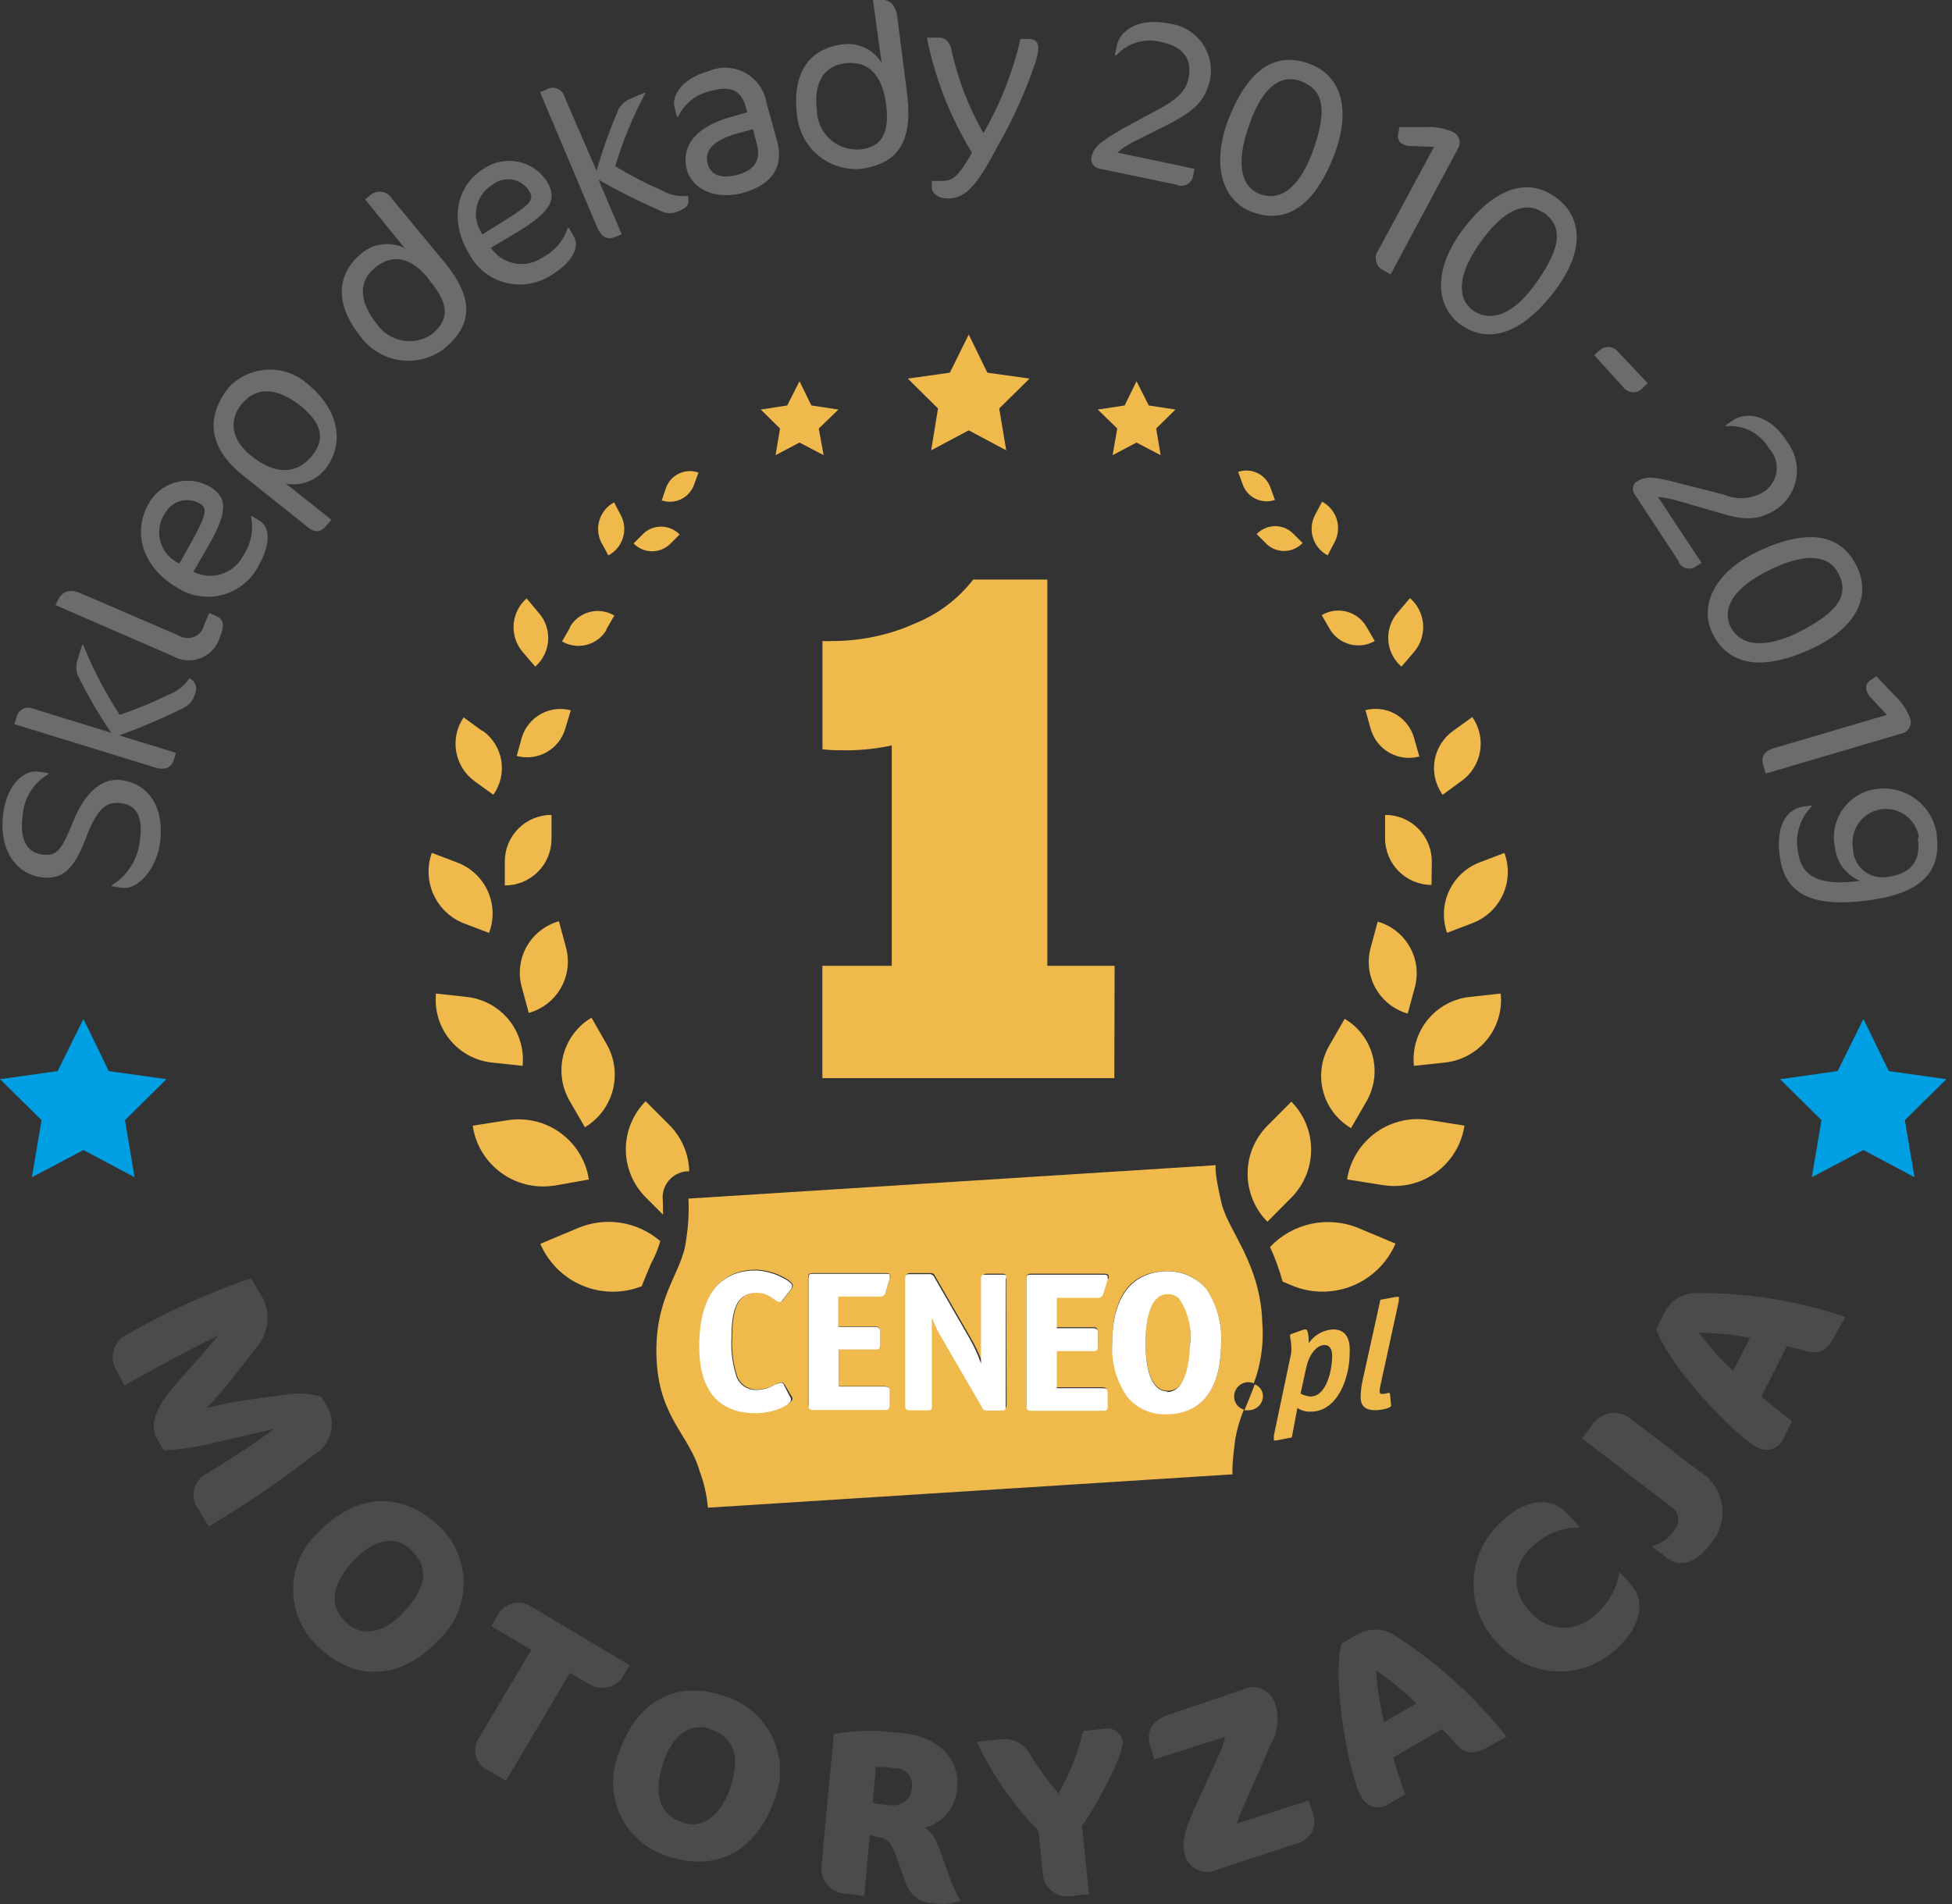 <svg width="82" height="80" viewBox="0 0 82 80" fill="none" xmlns="http://www.w3.org/2000/svg">
<rect x="0" y="0" width="82" height="80" fill="#333333" stroke="none"/>
<g clip-path="url(#clip0_175_8235)">
<path d="M40.695 14.055L41.476 15.658L43.25 15.907L41.975 17.162L42.269 18.92L40.695 18.082L39.117 18.92L39.403 17.162L38.136 15.907L39.902 15.658L40.695 14.055Z" fill="#EFB94B"/>
<path d="M33.585 16.018L34.084 17.036L35.221 17.208L34.395 18.005L34.599 19.125L33.585 18.594L32.58 19.125L32.768 18.005L31.958 17.208L33.07 17.036L33.585 16.018Z" fill="#EFB94B"/>
<path d="M47.743 16.018L47.245 17.036L46.116 17.208L46.934 18.005L46.738 19.125L47.743 18.594L48.757 19.125L48.569 18.005L49.379 17.208L48.258 17.036L47.743 16.018Z" fill="#EFB94B"/>
<path d="M27.845 50.462C27.825 50.313 27.835 50.161 27.876 50.016C27.916 49.87 27.986 49.735 28.082 49.618C28.177 49.501 28.295 49.405 28.428 49.336C28.562 49.267 28.709 49.225 28.859 49.215H28.953C28.935 48.492 28.642 47.802 28.136 47.285L27.122 46.271C26.589 46.808 26.29 47.533 26.29 48.289C26.29 49.045 26.589 49.77 27.122 50.306L27.854 51.038L27.845 50.462Z" fill="#EFB94B"/>
<path d="M24.571 47.363C25.152 47.016 25.573 46.455 25.743 45.8C25.913 45.145 25.818 44.449 25.478 43.863L24.849 42.76C24.266 43.103 23.842 43.663 23.669 44.318C23.497 44.973 23.59 45.669 23.929 46.255L24.571 47.363Z" fill="#EFB94B"/>
<path d="M23.479 38.708C22.906 38.868 22.42 39.249 22.127 39.767C21.835 40.285 21.759 40.898 21.918 41.472L22.212 42.559C22.496 42.481 22.761 42.347 22.994 42.166C23.226 41.985 23.42 41.759 23.565 41.503C23.71 41.247 23.803 40.964 23.839 40.672C23.875 40.38 23.852 40.083 23.774 39.8L23.479 38.708Z" fill="#EFB94B"/>
<path d="M23.168 35.229V34.239C22.912 34.238 22.657 34.288 22.42 34.385C22.183 34.482 21.966 34.625 21.784 34.806C21.602 34.987 21.457 35.201 21.358 35.438C21.259 35.675 21.207 35.929 21.206 36.185V37.203C21.463 37.204 21.717 37.155 21.954 37.058C22.192 36.961 22.408 36.817 22.59 36.637C22.773 36.456 22.917 36.241 23.017 36.005C23.116 35.768 23.167 35.514 23.168 35.257V35.229Z" fill="#EFB94B"/>
<path d="M21.922 30.985L21.705 31.762C22.129 31.877 22.582 31.819 22.964 31.603C23.347 31.386 23.629 31.028 23.749 30.605L23.978 29.845C23.554 29.731 23.103 29.787 22.719 29.999C22.336 30.212 22.05 30.566 21.922 30.985Z" fill="#EFB94B"/>
<path d="M25.466 26.451L25.805 25.863C25.497 25.678 25.129 25.624 24.781 25.711C24.433 25.799 24.134 26.021 23.949 26.329C23.948 26.34 23.948 26.35 23.949 26.361L23.61 26.95C23.765 27.041 23.937 27.1 24.115 27.125C24.294 27.149 24.475 27.138 24.649 27.092C24.823 27.046 24.986 26.966 25.129 26.857C25.272 26.748 25.392 26.611 25.482 26.455L25.466 26.451Z" fill="#EFB94B"/>
<path d="M28.173 22.833L28.549 22.457C28.45 22.355 28.332 22.273 28.201 22.216C28.07 22.159 27.93 22.129 27.787 22.127C27.645 22.124 27.503 22.15 27.371 22.203C27.239 22.255 27.118 22.333 27.016 22.432L26.991 22.457L26.615 22.833C26.714 22.935 26.832 23.017 26.963 23.074C27.093 23.131 27.234 23.161 27.377 23.163C27.519 23.165 27.66 23.14 27.793 23.087C27.925 23.035 28.046 22.957 28.148 22.858L28.173 22.833Z" fill="#EFB94B"/>
<path d="M27.739 52.15C27.268 51.741 26.692 51.473 26.076 51.377C25.46 51.281 24.829 51.361 24.256 51.607L22.698 52.261C23.037 53.053 23.672 53.683 24.467 54.016C25.262 54.348 26.156 54.358 26.958 54.043C27.085 53.7 27.224 53.406 27.334 53.123C27.503 52.814 27.638 52.488 27.739 52.15Z" fill="#EFB94B"/>
<path d="M24.738 49.558C24.617 48.777 24.191 48.075 23.554 47.608C22.916 47.14 22.119 46.945 21.337 47.065L19.857 47.297C19.972 48.081 20.393 48.786 21.028 49.259C21.663 49.732 22.459 49.934 23.242 49.82H23.271L24.738 49.558Z" fill="#EFB94B"/>
<path d="M21.954 44.783C22.023 44.091 21.818 43.4 21.382 42.859C20.946 42.317 20.314 41.969 19.624 41.889L18.316 41.745C18.246 42.439 18.452 43.132 18.89 43.675C19.327 44.218 19.961 44.566 20.654 44.644L21.954 44.783Z" fill="#EFB94B"/>
<path d="M19.468 38.79L20.544 39.199C20.651 38.917 20.701 38.618 20.692 38.317C20.684 38.016 20.616 37.72 20.492 37.445C20.369 37.171 20.192 36.923 19.973 36.717C19.754 36.511 19.496 36.349 19.215 36.243L18.14 35.834C17.936 36.403 17.961 37.028 18.209 37.579C18.457 38.13 18.908 38.564 19.468 38.79Z" fill="#EFB94B"/>
<path d="M19.943 32.829L20.724 33.393C21.021 32.978 21.142 32.462 21.059 31.959C20.976 31.455 20.697 31.005 20.282 30.707H20.253L19.477 30.143C19.189 30.563 19.077 31.079 19.164 31.581C19.251 32.082 19.53 32.53 19.943 32.829Z" fill="#EFB94B"/>
<path d="M22.485 28.009C22.804 27.73 22.998 27.336 23.027 26.914C23.055 26.492 22.915 26.075 22.637 25.756L22.122 25.143C21.804 25.421 21.609 25.812 21.577 26.233C21.546 26.654 21.681 27.07 21.954 27.392L22.485 28.009Z" fill="#EFB94B"/>
<path d="M25.556 23.336C25.846 23.183 26.064 22.923 26.165 22.611C26.265 22.299 26.238 21.961 26.092 21.668L25.797 21.108C25.503 21.264 25.282 21.529 25.183 21.847C25.083 22.165 25.113 22.509 25.266 22.804L25.556 23.336Z" fill="#EFB94B"/>
<path d="M29.154 20.372L29.342 19.857C29.076 19.761 28.782 19.775 28.526 19.895C28.27 20.015 28.072 20.233 27.976 20.499L27.8 21.026C28.067 21.116 28.358 21.097 28.61 20.975C28.863 20.853 29.058 20.636 29.154 20.372Z" fill="#EFB94B"/>
<path d="M53.242 47.298C52.709 47.834 52.41 48.559 52.41 49.315C52.41 50.071 52.709 50.797 53.242 51.333L54.248 50.319C54.78 49.783 55.078 49.058 55.078 48.303C55.078 47.548 54.78 46.824 54.248 46.288L53.242 47.298Z" fill="#EFB94B"/>
<path d="M56.488 42.805L55.85 43.913C55.681 44.201 55.569 44.52 55.523 44.851C55.477 45.182 55.496 45.52 55.58 45.843C55.664 46.167 55.81 46.471 56.012 46.738C56.213 47.005 56.465 47.23 56.754 47.4L57.392 46.296C57.561 46.008 57.672 45.689 57.719 45.358C57.765 45.026 57.746 44.689 57.662 44.365C57.578 44.041 57.431 43.737 57.23 43.47C57.029 43.203 56.776 42.978 56.488 42.809V42.805Z" fill="#EFB94B"/>
<path d="M59.432 41.496C59.59 40.922 59.516 40.309 59.224 39.789C58.932 39.27 58.447 38.887 57.874 38.724L57.58 39.816C57.421 40.39 57.496 41.004 57.787 41.523C58.079 42.042 58.564 42.425 59.137 42.588L59.432 41.496Z" fill="#EFB94B"/>
<path d="M60.147 36.21C60.149 35.953 60.101 35.699 60.005 35.461C59.908 35.223 59.766 35.006 59.586 34.823C59.407 34.64 59.192 34.494 58.956 34.394C58.72 34.294 58.466 34.241 58.209 34.239H58.185V35.221C58.184 35.739 58.388 36.237 58.754 36.605C59.12 36.973 59.616 37.181 60.135 37.183L60.147 36.21Z" fill="#EFB94B"/>
<path d="M57.58 30.625C57.699 31.049 57.981 31.408 58.363 31.626C58.746 31.843 59.199 31.901 59.624 31.786L59.403 31.01C59.285 30.584 59.005 30.223 58.622 30.004C58.239 29.785 57.785 29.726 57.359 29.84L57.58 30.625Z" fill="#EFB94B"/>
<path d="M55.523 25.846L55.867 26.439C56.053 26.752 56.355 26.979 56.708 27.072C57.06 27.164 57.435 27.115 57.751 26.934L57.408 26.345C57.32 26.189 57.202 26.052 57.061 25.942C56.92 25.832 56.759 25.75 56.587 25.703C56.414 25.655 56.234 25.641 56.057 25.663C55.879 25.685 55.708 25.742 55.552 25.83L55.523 25.846Z" fill="#EFB94B"/>
<path d="M52.788 22.441L53.164 22.817C53.261 22.919 53.377 23.001 53.506 23.058C53.635 23.115 53.774 23.146 53.915 23.15C54.056 23.153 54.196 23.129 54.328 23.078C54.459 23.027 54.579 22.951 54.681 22.854L54.722 22.817L54.346 22.441C54.249 22.338 54.132 22.256 54.004 22.199C53.875 22.142 53.736 22.111 53.595 22.107C53.454 22.104 53.314 22.128 53.182 22.179C53.051 22.23 52.931 22.306 52.829 22.404L52.788 22.441Z" fill="#EFB94B"/>
<path d="M53.352 52.392C53.567 52.862 53.743 53.349 53.88 53.847L54.248 54.002C55.06 54.349 55.977 54.36 56.797 54.032C57.617 53.704 58.273 53.064 58.622 52.252L57.065 51.598C56.438 51.34 55.748 51.278 55.086 51.42C54.423 51.561 53.819 51.9 53.352 52.392Z" fill="#EFB94B"/>
<path d="M56.599 49.558L58.078 49.791C58.465 49.856 58.861 49.844 59.243 49.756C59.625 49.668 59.986 49.505 60.305 49.277C60.624 49.05 60.895 48.761 61.102 48.428C61.309 48.096 61.449 47.725 61.513 47.338C61.511 47.323 61.511 47.308 61.513 47.293L60.041 47.06C59.259 46.931 58.458 47.117 57.812 47.576C57.166 48.036 56.729 48.732 56.594 49.513L56.599 49.558Z" fill="#EFB94B"/>
<path d="M61.733 41.889C61.041 41.965 60.406 42.312 59.968 42.854C59.53 43.396 59.324 44.09 59.395 44.783L60.703 44.644C61.397 44.568 62.032 44.22 62.47 43.677C62.908 43.134 63.114 42.44 63.042 41.745L61.733 41.889Z" fill="#EFB94B"/>
<path d="M60.789 39.194L61.856 38.786C62.423 38.571 62.883 38.14 63.134 37.588C63.385 37.036 63.408 36.407 63.197 35.838L62.122 36.247C61.563 36.472 61.112 36.904 60.864 37.453C60.615 38.002 60.589 38.626 60.789 39.194Z" fill="#EFB94B"/>
<path d="M60.601 33.393L61.378 32.829C61.586 32.682 61.764 32.496 61.9 32.281C62.037 32.066 62.13 31.826 62.173 31.575C62.217 31.324 62.211 31.067 62.155 30.819C62.099 30.57 61.995 30.335 61.848 30.127L61.067 30.691C60.86 30.834 60.682 31.017 60.546 31.23C60.409 31.442 60.315 31.679 60.27 31.927C60.225 32.175 60.229 32.43 60.282 32.677C60.336 32.923 60.437 33.157 60.581 33.364L60.601 33.393Z" fill="#EFB94B"/>
<path d="M58.872 28.009L59.403 27.392C59.678 27.068 59.815 26.649 59.782 26.226C59.75 25.803 59.552 25.409 59.231 25.131L58.7 25.756C58.425 26.078 58.289 26.496 58.321 26.918C58.353 27.34 58.551 27.732 58.872 28.009Z" fill="#EFB94B"/>
<path d="M55.773 23.336L56.067 22.776C56.221 22.481 56.252 22.137 56.154 21.819C56.055 21.501 55.834 21.235 55.54 21.079L55.241 21.639C55.087 21.935 55.057 22.279 55.157 22.598C55.256 22.916 55.478 23.181 55.773 23.336Z" fill="#EFB94B"/>
<path d="M53.557 21.002L53.369 20.486C53.276 20.219 53.081 20 52.826 19.877C52.572 19.753 52.279 19.736 52.011 19.828L52.2 20.343C52.245 20.476 52.316 20.599 52.409 20.704C52.502 20.809 52.615 20.895 52.741 20.956C52.867 21.018 53.004 21.054 53.144 21.062C53.284 21.071 53.424 21.052 53.557 21.006V21.002Z" fill="#EFB94B"/>
<path d="M51.325 50.593C50.981 49.162 51.075 48.957 51.075 48.957L28.921 50.36C28.949 50.959 28.913 51.559 28.814 52.15C28.643 53.544 27.428 54.489 27.588 57.236C27.731 59.571 28.978 60.352 29.383 61.791C29.572 62.291 29.691 62.815 29.738 63.348L51.787 61.946C51.787 61.946 51.709 61.868 51.893 60.454C51.968 60.033 52.089 59.622 52.253 59.227C52.133 59.191 52.028 59.117 51.954 59.016C51.88 58.915 51.841 58.792 51.844 58.667C51.846 58.511 51.908 58.362 52.018 58.252C52.128 58.141 52.277 58.078 52.432 58.074C52.514 58.076 52.594 58.093 52.67 58.123C52.977 57.303 53.098 56.425 53.025 55.552C52.952 53.115 51.607 51.721 51.325 50.593ZM31.742 59.346C30.135 59.346 29.358 58.381 29.403 56.386C29.448 54.391 30.262 53.348 31.787 53.348C32.135 53.365 32.477 53.45 32.792 53.598C33.025 53.708 33.307 53.88 33.307 54.007C33.307 54.057 33.29 54.106 33.258 54.145L32.915 54.595C32.902 54.622 32.883 54.645 32.858 54.661C32.834 54.678 32.805 54.688 32.776 54.689C32.683 54.672 32.597 54.63 32.527 54.567C32.333 54.411 32.096 54.319 31.848 54.301C31.071 54.301 30.76 54.832 30.76 56.169C30.727 56.722 30.794 57.276 30.961 57.804C31.024 57.983 31.143 58.136 31.301 58.24C31.459 58.344 31.647 58.394 31.836 58.381C32.089 58.371 32.337 58.303 32.559 58.181C32.641 58.124 32.738 58.091 32.837 58.087C32.903 58.087 32.931 58.132 32.964 58.181L33.242 58.647C33.274 58.686 33.291 58.735 33.291 58.786C33.258 58.974 32.588 59.346 31.742 59.346ZM37.379 53.708L37.204 54.285C37.189 54.334 37.158 54.376 37.115 54.405C37.073 54.433 37.022 54.446 36.971 54.44H35.221V55.732H36.733C36.798 55.727 36.863 55.744 36.917 55.781C36.953 55.824 36.971 55.88 36.967 55.936V56.48C36.967 56.652 36.905 56.684 36.75 56.684H35.237V58.242H37.138C37.326 58.242 37.355 58.287 37.355 58.442V58.986C37.355 59.158 37.31 59.19 37.138 59.19H34.162C34.101 59.195 34.041 59.179 33.99 59.145C33.957 59.099 33.941 59.043 33.945 58.986V53.692C33.945 53.52 34.007 53.491 34.162 53.491H37.138C37.294 53.491 37.404 53.491 37.404 53.614C37.404 53.737 37.379 53.708 37.379 53.708ZM42.285 59.002C42.285 59.174 42.236 59.207 42.065 59.207H41.476C41.333 59.207 41.304 59.207 41.243 59.068L39.608 56.263C39.425 55.966 39.27 55.653 39.145 55.327V58.986C39.145 59.158 39.084 59.19 38.929 59.19H38.267C38.095 59.19 38.05 59.19 38.05 58.986V53.692C38.05 53.52 38.111 53.491 38.267 53.491H39.043C39.186 53.491 39.215 53.491 39.28 53.614L40.752 56.169C40.962 56.519 41.136 56.889 41.271 57.273C41.279 57.137 41.279 57 41.271 56.864V53.716C41.271 53.544 41.333 53.516 41.492 53.516H42.052C42.208 53.516 42.269 53.516 42.269 53.716L42.285 59.002ZM46.521 53.724L46.333 54.317C46.319 54.367 46.287 54.409 46.245 54.438C46.202 54.466 46.151 54.478 46.1 54.472H44.379V55.764H45.891C45.985 55.764 46.03 55.764 46.075 55.809C46.111 55.859 46.129 55.92 46.124 55.981V56.529C46.124 56.684 46.075 56.729 45.904 56.729H44.379V58.287H46.28C46.468 58.287 46.496 58.332 46.496 58.491V59.035C46.496 59.207 46.451 59.235 46.28 59.235H43.336C43.164 59.235 43.119 59.235 43.119 59.035V53.72C43.119 53.549 43.181 53.516 43.336 53.516H46.312C46.468 53.516 46.574 53.516 46.574 53.643C46.574 53.769 46.574 53.688 46.545 53.733L46.521 53.724ZM49.06 59.395C48.737 59.41 48.416 59.346 48.124 59.21C47.831 59.074 47.576 58.87 47.379 58.614C46.922 57.97 46.692 57.192 46.725 56.402C46.725 54.472 47.502 53.414 49.007 53.414C49.328 53.398 49.65 53.46 49.942 53.595C50.235 53.731 50.49 53.935 50.687 54.19C51.134 54.856 51.348 55.651 51.296 56.451C51.296 58.332 50.486 59.395 49.06 59.395Z" fill="#EFB94B"/>
<path d="M49.06 54.346C48.283 54.346 48.123 55.47 48.123 56.39C48.123 57.31 48.283 58.434 49.06 58.434C49.837 58.434 49.996 57.314 49.996 56.39C50.078 55.733 49.917 55.068 49.542 54.522C49.41 54.402 49.237 54.339 49.06 54.346Z" fill="#EFB94B"/>
<path d="M52.711 58.164C52.572 58.553 52.416 58.896 52.277 59.252C52.338 59.26 52.4 59.26 52.461 59.252C52.618 59.251 52.768 59.188 52.879 59.077C52.99 58.966 53.053 58.816 53.054 58.659C53.053 58.551 53.02 58.447 52.959 58.358C52.898 58.27 52.811 58.202 52.711 58.164Z" fill="#EFB94B"/>
<path d="M56.01 55.858C55.805 55.866 55.605 55.922 55.425 56.023C55.246 56.123 55.093 56.264 54.98 56.435C54.98 56.108 54.935 55.858 54.857 55.858H54.783L54.268 56.042C54.258 56.042 54.247 56.044 54.238 56.049C54.228 56.053 54.219 56.059 54.212 56.067C54.205 56.074 54.199 56.083 54.195 56.093C54.192 56.103 54.19 56.114 54.191 56.124C54.191 56.202 54.24 56.357 54.24 56.513C54.252 56.627 54.252 56.742 54.24 56.856L53.512 60.319V60.523H53.606L54.174 60.413C54.268 60.413 54.285 60.368 54.285 60.302L54.501 59.158C54.667 59.267 54.863 59.321 55.061 59.313C56.186 59.313 56.697 57.898 56.697 56.86C56.738 56.185 56.488 55.858 56.01 55.858ZM55.045 58.675C54.902 58.664 54.762 58.622 54.636 58.553L54.869 57.477C54.963 57.011 55.258 56.513 55.646 56.513C55.85 56.513 55.961 56.684 55.961 56.962C55.961 57.6 55.712 58.675 55.057 58.675H55.045Z" fill="#EFB94B"/>
<path d="M58.749 54.489H58.655L58.079 54.595C57.984 54.595 57.968 54.644 57.968 54.705L57.236 58.021C57.186 58.247 57.16 58.477 57.159 58.708C57.159 59.117 57.408 59.252 57.78 59.252C58.029 59.252 58.434 59.158 58.434 59.068V59.002L58.389 58.569C58.389 58.556 58.384 58.543 58.375 58.534C58.366 58.525 58.353 58.52 58.34 58.52C58.265 58.545 58.186 58.561 58.107 58.569C58.013 58.569 57.952 58.569 57.952 58.442C57.968 58.304 57.994 58.167 58.029 58.033L58.761 54.669V54.546C58.778 54.517 58.778 54.489 58.749 54.489Z" fill="#EFB94B"/>
<path d="M46.811 45.298H34.546V40.581H37.461V31.32C36.744 31.477 36.011 31.544 35.278 31.521C35.035 31.525 34.791 31.512 34.55 31.48V26.934C34.675 26.942 34.801 26.942 34.926 26.934C36.162 26.94 37.384 26.678 38.508 26.165C39.444 25.777 40.263 25.151 40.883 24.35H43.998V40.581H46.823L46.811 45.298Z" fill="#EFB94B"/>
<path d="M49.06 53.414C47.555 53.414 46.725 54.489 46.725 56.402C46.67 57.196 46.88 57.985 47.322 58.647C47.52 58.902 47.776 59.106 48.069 59.241C48.363 59.376 48.684 59.439 49.007 59.423C50.47 59.423 51.296 58.364 51.296 56.435C51.345 55.635 51.131 54.841 50.687 54.174C50.489 53.935 50.24 53.743 49.959 53.611C49.677 53.48 49.37 53.412 49.06 53.414ZM49.06 58.463C48.283 58.463 48.123 57.343 48.123 56.419C48.123 55.495 48.295 54.374 49.06 54.374C49.15 54.372 49.24 54.389 49.323 54.424C49.407 54.459 49.481 54.512 49.542 54.579C49.91 55.128 50.071 55.79 49.996 56.447C49.955 57.379 49.783 58.491 49.007 58.491L49.06 58.463Z" fill="white"/>
<path d="M46.304 53.557H43.336C43.164 53.557 43.119 53.557 43.119 53.761V59.076C43.119 59.248 43.181 59.276 43.336 59.276H46.312C46.484 59.276 46.529 59.276 46.529 59.076V58.532C46.529 58.361 46.484 58.328 46.312 58.328H44.395V56.77H45.908C46.079 56.77 46.124 56.725 46.124 56.57V56.022C46.129 55.992 46.128 55.961 46.12 55.931C46.112 55.902 46.099 55.874 46.079 55.85C46.024 55.814 45.957 55.798 45.891 55.805H44.395V54.53H46.108C46.16 54.536 46.212 54.524 46.255 54.494C46.298 54.465 46.328 54.421 46.341 54.37L46.529 53.782C46.537 53.751 46.537 53.718 46.529 53.688C46.554 53.557 46.459 53.557 46.304 53.557Z" fill="white"/>
<path d="M42.052 53.557H41.427C41.255 53.557 41.21 53.557 41.21 53.761V57.293C41.084 56.926 40.922 56.571 40.728 56.234L39.248 53.663C39.228 53.619 39.195 53.583 39.153 53.56C39.111 53.537 39.062 53.529 39.015 53.536H38.242C38.087 53.536 38.025 53.536 38.025 53.741V59.056C38.025 59.227 38.087 59.256 38.242 59.256H38.937C39.109 59.256 39.154 59.256 39.154 59.056V55.376C39.275 55.703 39.429 56.017 39.616 56.312L41.251 59.129C41.267 59.176 41.299 59.216 41.342 59.242C41.385 59.267 41.435 59.276 41.484 59.268H42.032C42.216 59.268 42.249 59.268 42.249 59.068V53.753C42.314 53.557 42.253 53.557 42.052 53.557Z" fill="white"/>
<path d="M37.155 53.52H34.178C34.023 53.52 33.962 53.52 33.962 53.724V59.039C33.962 59.117 33.962 59.166 34.007 59.194C34.056 59.231 34.117 59.248 34.178 59.243H37.155C37.326 59.243 37.371 59.194 37.371 59.039V58.463C37.371 58.291 37.326 58.258 37.155 58.258H35.237V56.701H36.75C36.905 56.701 36.967 56.701 36.967 56.5V55.952C36.967 55.875 36.967 55.83 36.917 55.797C36.864 55.76 36.798 55.744 36.733 55.752H35.221V54.477H36.967C37.018 54.481 37.069 54.468 37.112 54.439C37.154 54.41 37.185 54.367 37.2 54.317L37.38 53.696C37.388 53.665 37.388 53.633 37.38 53.602C37.416 53.52 37.31 53.52 37.155 53.52Z" fill="white"/>
<path d="M32.931 58.193C32.931 58.148 32.87 58.099 32.809 58.099C32.711 58.116 32.615 58.148 32.527 58.193C32.307 58.323 32.058 58.393 31.803 58.397C31.614 58.412 31.426 58.363 31.269 58.258C31.111 58.154 30.993 58 30.932 57.821C30.765 57.293 30.695 56.739 30.728 56.186C30.728 54.845 31.038 54.317 31.819 54.317C32.068 54.328 32.306 54.42 32.498 54.579C32.604 54.644 32.666 54.706 32.747 54.706C32.829 54.706 32.854 54.644 32.886 54.612L33.23 54.162C33.261 54.121 33.277 54.07 33.275 54.019C33.275 53.896 32.993 53.741 32.76 53.63C32.446 53.481 32.105 53.396 31.758 53.381C30.2 53.381 29.419 54.456 29.375 56.419C29.33 58.381 30.151 59.362 31.709 59.379C32.576 59.379 33.23 59.002 33.23 58.818C33.227 58.767 33.21 58.718 33.181 58.675L32.931 58.193Z" fill="white"/>
<path d="M5.094 37.302L4.685 37.232V37.203C5.007 37.008 5.28 36.743 5.485 36.427C5.689 36.111 5.82 35.754 5.867 35.38C6.047 34.268 5.695 33.822 5.09 33.745C4.485 33.667 4.088 33.933 3.606 35.221C3.123 36.508 2.616 36.995 1.705 36.856C0.609 36.684 -0.078 35.63 0.147 34.092C0.343 32.894 1.042 32.33 1.635 32.424L2.024 32.481V32.535C1.721 32.711 1.465 32.958 1.279 33.255C1.093 33.552 0.983 33.89 0.957 34.239C0.809 35.196 1.091 35.797 1.737 35.899C2.383 36.002 2.584 35.736 3.082 34.497C3.434 33.618 4.105 32.62 5.147 32.784C6.19 32.948 6.97 33.876 6.705 35.531C6.541 36.484 5.818 37.416 5.094 37.302Z" fill="#6C6C6C"/>
<path d="M8.177 29.186C8.144 29.308 8.086 29.421 8.005 29.518C7.925 29.614 7.824 29.692 7.711 29.746C6.833 30.179 5.932 30.564 5.012 30.899L7.388 31.631L7.31 31.905C7.196 32.269 6.93 32.379 6.492 32.24L0.601 30.425L0.687 30.167C0.697 30.101 0.72 30.037 0.755 29.979C0.79 29.921 0.836 29.871 0.89 29.831C0.944 29.791 1.006 29.762 1.071 29.746C1.137 29.73 1.205 29.728 1.272 29.738C1.317 29.745 1.361 29.759 1.402 29.779L4.673 30.789C4.151 30.021 3.682 29.218 3.271 28.385C3.185 28.158 3.185 27.908 3.271 27.682L3.451 27.097H3.496C3.909 28.125 4.422 29.109 5.029 30.037C5.727 29.8 6.41 29.518 7.073 29.194C7.434 29.062 7.743 28.819 7.956 28.499C8.018 28.527 8.073 28.568 8.119 28.619C8.164 28.669 8.198 28.729 8.219 28.794C8.239 28.858 8.247 28.927 8.239 28.994C8.232 29.062 8.211 29.127 8.177 29.186Z" fill="#6C6C6C"/>
<path d="M9.252 26.725C9.207 26.899 9.129 27.061 9.021 27.204C8.913 27.347 8.779 27.467 8.624 27.558C8.47 27.649 8.3 27.708 8.123 27.733C7.945 27.758 7.765 27.747 7.592 27.703C7.469 27.669 7.351 27.621 7.24 27.559L2.334 25.425L2.453 25.184C2.484 25.113 2.529 25.048 2.585 24.994C2.641 24.94 2.707 24.897 2.78 24.869C2.852 24.84 2.93 24.826 3.008 24.828C3.086 24.829 3.163 24.846 3.234 24.878H3.271L7.506 26.701C7.585 26.751 7.672 26.784 7.764 26.8C7.856 26.816 7.95 26.814 8.041 26.793C8.131 26.773 8.217 26.735 8.293 26.681C8.369 26.627 8.434 26.559 8.483 26.48C8.526 26.414 8.556 26.34 8.573 26.263L8.79 25.756L9.047 25.867C9.403 26.01 9.44 26.288 9.252 26.725Z" fill="#6C6C6C"/>
<path d="M8.761 22.919L8.124 24.023C8.306 24.116 8.506 24.173 8.71 24.189C8.915 24.205 9.12 24.18 9.315 24.116C9.51 24.053 9.691 23.951 9.846 23.817C10.002 23.683 10.129 23.519 10.221 23.336C10.379 23.102 10.49 22.84 10.546 22.563C10.602 22.287 10.603 22.002 10.548 21.725V21.668L10.875 21.86C11.345 22.126 11.406 22.829 10.83 23.831C10.678 24.108 10.473 24.353 10.225 24.55C9.978 24.748 9.694 24.894 9.39 24.981C9.085 25.068 8.767 25.093 8.453 25.056C8.138 25.018 7.835 24.919 7.559 24.763C7.503 24.735 7.45 24.702 7.4 24.665C5.989 23.823 5.56 22.375 6.231 21.186C6.463 20.753 6.855 20.428 7.324 20.282C7.793 20.136 8.3 20.18 8.737 20.405C9.526 20.85 9.64 21.39 8.761 22.919ZM6.868 21.668C6.689 21.989 6.639 22.367 6.731 22.723C6.822 23.079 7.047 23.387 7.359 23.581L7.531 23.688L8.099 22.67C8.7 21.578 8.708 21.337 8.381 21.149C8.26 21.081 8.126 21.037 7.987 21.021C7.849 21.004 7.709 21.016 7.575 21.053C7.441 21.091 7.315 21.156 7.206 21.242C7.097 21.329 7.006 21.436 6.938 21.558C6.912 21.593 6.889 21.629 6.868 21.668Z" fill="#6C6C6C"/>
<path d="M13.651 19.726C13.456 19.962 13.202 20.142 12.914 20.247C12.627 20.352 12.316 20.378 12.015 20.323L13.917 21.835L13.712 22.085C13.487 22.371 13.213 22.42 12.85 22.085L10.221 19.988C8.868 18.916 8.553 17.653 9.583 16.308C10.006 15.842 10.597 15.563 11.225 15.533C11.854 15.502 12.469 15.722 12.935 16.145C14.309 17.281 14.46 18.704 13.651 19.726ZM10.123 17.015C9.563 17.723 9.779 18.573 10.597 19.186C11.627 20.004 12.514 19.889 13.115 19.141C13.716 18.393 13.463 17.723 12.6 17.032C11.488 16.173 10.654 16.328 10.123 17.015Z" fill="#6C6C6C"/>
<path d="M18.635 14.669C18.11 15.059 17.452 15.227 16.804 15.135C16.157 15.043 15.571 14.699 15.176 14.178C14.072 12.833 14.097 11.557 15.176 10.654C15.424 10.442 15.729 10.307 16.053 10.266C16.377 10.226 16.706 10.281 16.999 10.425L15.339 8.381L15.519 8.234C15.575 8.177 15.642 8.132 15.716 8.101C15.79 8.071 15.869 8.055 15.949 8.055C16.028 8.055 16.107 8.071 16.181 8.101C16.255 8.132 16.322 8.177 16.378 8.234C16.418 8.271 16.452 8.315 16.476 8.364L18.688 11.038C19.91 12.543 19.881 13.651 18.635 14.669ZM15.74 11.259C15.045 11.827 15.086 12.669 15.818 13.597C15.941 13.78 16.098 13.935 16.282 14.057C16.465 14.178 16.67 14.262 16.886 14.303C17.101 14.345 17.323 14.344 17.538 14.3C17.753 14.256 17.958 14.17 18.14 14.047C18.863 13.45 18.88 12.8 18.087 11.835C17.543 11.071 16.689 10.474 15.74 11.259Z" fill="#6C6C6C"/>
<path d="M21.717 9.758L20.621 10.413C20.736 10.582 20.883 10.727 21.054 10.839C21.225 10.951 21.417 11.028 21.618 11.066C21.819 11.104 22.025 11.102 22.225 11.06C22.425 11.018 22.615 10.937 22.784 10.822C23.291 10.564 23.675 10.115 23.851 9.575H23.9L24.092 9.91C24.366 10.36 24.092 11.014 23.082 11.606C22.812 11.77 22.511 11.879 22.198 11.926C21.886 11.974 21.567 11.959 21.259 11.883C20.952 11.807 20.663 11.671 20.408 11.484C20.154 11.296 19.938 11.06 19.775 10.789L19.701 10.658C18.851 9.239 19.186 7.759 20.364 7.06C20.777 6.793 21.279 6.698 21.761 6.795C22.244 6.892 22.669 7.173 22.948 7.579C23.41 8.315 23.23 8.855 21.717 9.758ZM20.683 7.767C20.37 7.956 20.141 8.257 20.044 8.61C19.946 8.962 19.988 9.338 20.159 9.66L20.262 9.848L21.259 9.227C22.31 8.573 22.436 8.373 22.24 8.045C22.171 7.927 22.079 7.824 21.97 7.741C21.861 7.659 21.736 7.598 21.604 7.564C21.471 7.529 21.334 7.521 21.198 7.54C21.062 7.559 20.932 7.604 20.814 7.673C20.768 7.702 20.724 7.734 20.683 7.767Z" fill="#6C6C6C"/>
<path d="M28.532 8.863C28.412 8.924 28.279 8.955 28.144 8.955C28.009 8.955 27.876 8.924 27.756 8.863C26.862 8.473 25.99 8.037 25.143 7.555L26.12 9.845L25.863 9.951C25.503 10.106 25.253 9.951 25.082 9.542L22.686 3.872L22.935 3.769C23.049 3.695 23.188 3.669 23.322 3.696C23.455 3.724 23.572 3.803 23.647 3.917C23.677 3.962 23.699 4.011 23.712 4.064L25.061 7.179C25.316 6.288 25.628 5.414 25.994 4.563C26.12 4.36 26.312 4.206 26.537 4.125L27.101 3.884V3.933C26.582 4.905 26.162 5.927 25.846 6.983C26.476 7.368 27.132 7.709 27.809 8.005C28.141 8.193 28.525 8.271 28.904 8.23C28.945 8.54 28.953 8.684 28.532 8.863Z" fill="#6C6C6C"/>
<path d="M31.202 8.107C30.192 8.385 29.158 8.05 28.867 7.187C28.573 6.132 29.24 5.315 30.728 4.906L31.39 4.718L31.329 4.497C31.133 3.782 30.691 3.594 29.881 3.819C29.58 3.877 29.296 4.005 29.053 4.194C28.811 4.383 28.617 4.627 28.487 4.906H28.438L28.332 4.497C28.209 4.056 28.618 3.307 29.747 2.997C30.171 2.807 30.652 2.793 31.087 2.958C31.521 3.123 31.873 3.453 32.065 3.876C32.124 4.006 32.166 4.144 32.191 4.285L32.621 5.842C32.931 6.852 32.588 7.719 31.202 8.107ZM31.631 5.429L30.953 5.613C29.959 5.895 29.583 6.325 29.726 6.868C29.869 7.412 30.364 7.514 31.014 7.334C31.664 7.155 31.987 6.75 31.791 6.043L31.631 5.429Z" fill="#6C6C6C"/>
<path d="M36.124 7.101C35.478 7.141 34.842 6.929 34.35 6.51C33.857 6.091 33.547 5.496 33.483 4.853C33.258 3.115 33.962 2.048 35.376 1.868C35.699 1.817 36.03 1.865 36.326 2.004C36.622 2.143 36.869 2.368 37.036 2.649L36.672 -0H36.905C37.314 -0.057 37.58 0.147 37.682 0.613L38.119 4.047C38.328 5.973 37.723 6.893 36.124 7.101ZM35.478 2.661C34.583 2.78 34.17 3.512 34.317 4.648C34.328 5.091 34.514 5.512 34.834 5.819C35.154 6.125 35.583 6.292 36.026 6.283H36.096C37.02 6.206 37.379 5.621 37.224 4.382C37.105 3.467 36.701 2.506 35.478 2.661Z" fill="#6C6C6C"/>
<path d="M41.872 6.206C41.022 7.841 40.532 8.348 39.8 8.34C39.411 8.34 39.137 8.107 39.145 7.886V7.6H39.554C39.963 7.6 40.217 7.522 40.83 6.415C39.918 4.928 39.277 3.292 38.937 1.582H39.444C39.791 1.582 39.918 1.86 39.971 2.101C40.237 3.327 40.69 4.504 41.312 5.593C42.023 4.357 42.548 3.024 42.87 1.635H43.213C43.446 1.635 43.622 1.729 43.622 2.044C43.6 2.224 43.563 2.402 43.512 2.576C43.09 3.838 42.541 5.055 41.872 6.206Z" fill="#6C6C6C"/>
<path d="M49.469 7.768L46.198 7.089C46.095 7.076 46 7.024 45.934 6.943C45.868 6.862 45.835 6.76 45.842 6.656C45.842 6.656 45.842 6.656 45.842 6.631C45.936 6.202 46.153 5.985 47.204 5.384L48.843 4.497C49.55 4.088 49.832 3.757 49.931 3.271C50.086 2.494 49.714 1.962 48.81 1.774C48.47 1.677 48.11 1.678 47.77 1.776C47.43 1.875 47.125 2.067 46.889 2.33H46.832L46.917 1.921C47.052 1.263 47.846 0.715 49.162 0.998C49.683 1.071 50.154 1.349 50.471 1.77C50.787 2.191 50.924 2.721 50.85 3.242C50.85 3.242 50.85 3.267 50.85 3.279C50.626 4.293 50.135 4.657 49.146 5.192L47.588 5.973C47.353 6.092 47.134 6.239 46.934 6.41L50.18 7.093L50.119 7.392C50.107 7.458 50.082 7.522 50.045 7.579C50.008 7.636 49.961 7.685 49.904 7.723C49.849 7.761 49.785 7.788 49.719 7.801C49.653 7.814 49.584 7.814 49.518 7.8L49.469 7.768Z" fill="#6C6C6C"/>
<path d="M52.604 8.908C51.402 8.471 50.867 7.023 51.574 5.094C52.355 3.029 53.491 2.117 55 2.678C56.153 3.086 56.848 4.337 56.067 6.463C55.213 8.712 53.998 9.423 52.604 8.908ZM54.62 3.401C53.843 3.123 53.062 3.589 52.502 5.18C51.823 7.023 52.228 7.902 52.94 8.16C53.651 8.417 54.497 8.099 55.127 6.414C55.834 4.497 55.532 3.728 54.62 3.401Z" fill="#6C6C6C"/>
<path d="M58.107 11.353C58.041 11.321 57.981 11.277 57.932 11.222C57.883 11.167 57.846 11.103 57.821 11.033C57.797 10.964 57.786 10.89 57.791 10.817C57.795 10.743 57.813 10.671 57.846 10.605C57.862 10.569 57.883 10.534 57.907 10.503L60.241 6.173L59.182 6.132C59.099 6.123 59.017 6.1 58.941 6.063C58.868 6.03 58.807 5.975 58.768 5.905C58.729 5.835 58.714 5.754 58.724 5.675L58.794 5.339H59.914C60.3 5.32 60.685 5.392 61.038 5.548C61.153 5.602 61.241 5.698 61.286 5.816C61.331 5.934 61.329 6.065 61.28 6.181L58.418 11.529L58.107 11.353Z" fill="#6C6C6C"/>
<path d="M61.325 13.618C60.303 12.841 60.205 11.32 61.431 9.673C62.657 8.025 64.113 7.334 65.405 8.332C66.386 9.064 66.664 10.441 65.311 12.224C63.958 14.006 62.551 14.505 61.325 13.618ZM64.837 8.945C64.191 8.471 63.279 8.692 62.29 10.045C61.12 11.602 61.263 12.584 61.86 13.029C62.457 13.475 63.418 13.418 64.46 11.983C65.687 10.302 65.605 9.493 64.837 8.916V8.945Z" fill="#6C6C6C"/>
<path d="M68.246 16.329L66.971 14.926L67.179 14.734C67.279 14.635 67.414 14.58 67.555 14.58C67.696 14.58 67.831 14.635 67.931 14.734L67.96 14.767L69.215 16.1L69.027 16.28C68.944 16.388 68.822 16.459 68.687 16.477C68.552 16.495 68.416 16.46 68.307 16.378L68.246 16.329Z" fill="#6C6C6C"/>
<path d="M70.507 23.565L68.683 20.793C68.62 20.712 68.59 20.611 68.598 20.508C68.607 20.406 68.653 20.311 68.728 20.241H68.753C69.121 20 69.432 20.004 70.601 20.319L72.428 20.785C72.69 20.896 72.974 20.945 73.258 20.927C73.542 20.909 73.818 20.826 74.064 20.683C74.333 20.518 74.526 20.255 74.603 19.949C74.679 19.643 74.632 19.319 74.472 19.047C74.427 18.973 74.373 18.903 74.313 18.839C74.131 18.526 73.864 18.273 73.542 18.108C73.22 17.944 72.858 17.875 72.498 17.911V17.866L72.825 17.645C73.393 17.273 74.383 17.445 75.078 18.565C75.235 18.77 75.351 19.004 75.419 19.254C75.486 19.504 75.504 19.765 75.47 20.021C75.437 20.278 75.353 20.526 75.224 20.75C75.095 20.974 74.923 21.171 74.718 21.329L74.665 21.369C73.814 21.93 73.193 21.844 72.118 21.517L70.429 21.026C70.174 20.953 69.913 20.904 69.648 20.879L71.48 23.651L71.222 23.814C71.111 23.885 70.975 23.908 70.847 23.879C70.718 23.849 70.606 23.77 70.535 23.659C70.521 23.63 70.511 23.598 70.507 23.565Z" fill="#6C6C6C"/>
<path d="M71.921 26.574C71.386 25.421 72.024 24.019 73.892 23.148C75.887 22.22 77.343 22.371 78.029 23.855C78.54 24.971 78.136 26.308 76.083 27.269C73.908 28.258 72.547 27.903 71.921 26.574ZM77.236 24.121C76.901 23.389 76.01 23.164 74.481 23.88C72.706 24.697 72.371 25.617 72.682 26.3C72.993 26.983 73.843 27.367 75.47 26.611C77.334 25.674 77.653 24.959 77.24 24.121H77.236Z" fill="#6C6C6C"/>
<path d="M74.072 32.163C73.978 31.848 74.072 31.562 74.53 31.431L79.26 30.037L78.54 29.256C78.487 29.188 78.445 29.112 78.418 29.031C78.39 28.956 78.386 28.873 78.409 28.796C78.431 28.719 78.477 28.651 78.54 28.602L78.823 28.414L79.599 29.231C79.886 29.494 80.106 29.82 80.241 30.184C80.284 30.303 80.278 30.433 80.225 30.548C80.173 30.663 80.077 30.752 79.959 30.797L74.174 32.502L74.072 32.163Z" fill="#6C6C6C"/>
<path d="M74.759 35.928C74.612 34.857 74.943 33.982 75.801 33.884L76.096 33.843V33.892C75.851 34.141 75.672 34.447 75.575 34.782C75.477 35.117 75.464 35.472 75.535 35.813C75.683 36.897 76.533 37.232 78.144 37.007C77.857 36.893 77.607 36.703 77.42 36.458C77.234 36.212 77.118 35.92 77.085 35.613C76.97 35.087 77.068 34.536 77.356 34.082C77.645 33.627 78.101 33.305 78.626 33.184C78.691 33.17 78.757 33.159 78.823 33.152C79.408 33.07 80.002 33.221 80.477 33.574C80.951 33.927 81.267 34.452 81.357 35.036V35.106C81.541 36.459 80.895 37.494 78.622 37.808C76.181 38.172 74.951 37.612 74.759 35.928ZM80.605 35.151C80.541 34.785 80.334 34.458 80.03 34.245C79.725 34.031 79.349 33.946 78.982 34.01C78.615 34.074 78.289 34.281 78.076 34.586C77.862 34.89 77.777 35.267 77.841 35.633C77.841 35.798 77.874 35.962 77.939 36.113C78.003 36.265 78.098 36.403 78.216 36.517C78.335 36.632 78.476 36.721 78.63 36.78C78.784 36.839 78.948 36.866 79.113 36.86H79.195C80.286 36.745 80.699 36.177 80.568 35.225L80.605 35.151Z" fill="#6C6C6C"/>
<path d="M8.365 63.459C8.193 63.252 8.111 62.985 8.137 62.717C8.162 62.45 8.293 62.203 8.499 62.032C8.563 61.979 8.633 61.935 8.708 61.901C9.235 61.59 10.715 60.646 11.533 60.033L8.585 60.715C8.024 60.838 7.454 60.912 6.881 60.936L6.615 60.483C6.288 59.922 6.443 59.236 7.396 58.148L8.172 57.269C8.581 56.84 8.953 56.349 9.186 56.108C8.119 56.607 6.202 57.666 5.221 58.209L4.906 57.6C4.754 57.364 4.701 57.078 4.76 56.803C4.819 56.529 4.985 56.289 5.221 56.137L5.274 56.108C6.948 55.138 8.713 54.334 10.544 53.708L10.879 54.276C11.114 54.596 11.24 54.982 11.24 55.378C11.24 55.775 11.114 56.161 10.879 56.48L10.008 57.6C9.596 58.143 9.153 58.663 8.683 59.158C9.231 59.019 9.787 58.908 10.347 58.823L12.04 58.59C12.526 58.512 13.023 58.544 13.495 58.684L13.675 58.982C13.787 59.144 13.865 59.325 13.906 59.517C13.947 59.709 13.95 59.907 13.914 60.1C13.878 60.293 13.805 60.477 13.698 60.642C13.591 60.806 13.453 60.948 13.291 61.059C13.252 61.087 13.211 61.113 13.168 61.137C11.766 62.228 10.297 63.232 8.769 64.141L8.365 63.459Z" fill="#4B4B4B"/>
<path d="M13.365 69.19C12.732 68.606 12.355 67.796 12.316 66.936C12.277 66.075 12.579 65.234 13.156 64.595C13.222 64.522 13.291 64.456 13.365 64.387C14.922 62.776 16.828 62.604 18.434 64.109C18.749 64.402 19.003 64.755 19.182 65.147C19.36 65.539 19.459 65.962 19.474 66.392C19.488 66.823 19.418 67.252 19.266 67.655C19.114 68.058 18.884 68.427 18.59 68.741L18.434 68.896C16.877 70.552 14.984 70.728 13.365 69.19ZM17.257 65.102C16.578 64.464 15.699 64.693 14.873 65.544C13.884 66.603 13.814 67.494 14.563 68.193C15.184 68.778 16.12 68.651 16.962 67.735C17.972 66.643 18.013 65.818 17.24 65.102H17.257Z" fill="#4B4B4B"/>
<path d="M24.788 70.785L23.945 70.286L21.259 74.816L20.552 74.407C20.436 74.362 20.33 74.295 20.24 74.209C20.151 74.122 20.08 74.019 20.031 73.904C19.983 73.79 19.958 73.666 19.958 73.542C19.959 73.418 19.984 73.295 20.033 73.18C20.057 73.116 20.09 73.056 20.131 73.001L22.318 69.321L20.638 68.323L20.969 67.763C21.118 67.55 21.345 67.404 21.6 67.358C21.856 67.311 22.12 67.367 22.334 67.514L26.451 69.967L26.116 70.527C25.961 70.72 25.742 70.851 25.499 70.898C25.256 70.945 25.004 70.905 24.788 70.785Z" fill="#4B4B4B"/>
<path d="M28.034 77.988C27.627 77.861 27.248 77.655 26.921 77.382C26.594 77.109 26.324 76.773 26.126 76.396C25.928 76.018 25.806 75.605 25.768 75.18C25.73 74.755 25.776 74.327 25.904 73.921C25.933 73.82 25.969 73.722 26.01 73.626C26.709 71.525 28.401 70.515 30.507 71.292C30.918 71.425 31.299 71.639 31.627 71.921C31.955 72.203 32.224 72.546 32.418 72.933C32.612 73.319 32.728 73.74 32.759 74.171C32.789 74.603 32.734 75.036 32.596 75.445C32.572 75.511 32.551 75.572 32.523 75.638C31.77 77.755 30.123 78.692 28.034 77.988ZM29.845 72.641C28.957 72.351 28.234 72.951 27.866 74.047C27.416 75.421 27.719 76.251 28.684 76.578C29.464 76.852 30.241 76.353 30.662 75.163C31.145 73.737 30.801 72.972 29.804 72.641H29.845Z" fill="#4B4B4B"/>
<path d="M39.223 79.967C38.969 79.968 38.72 79.89 38.512 79.744C38.304 79.597 38.147 79.39 38.062 79.15L37.653 77.997C37.437 77.392 37.245 77.22 36.836 77.179L36.537 77.102L36.304 79.665L35.568 79.563C35.418 79.566 35.269 79.536 35.131 79.476C34.993 79.416 34.87 79.328 34.77 79.216C34.669 79.104 34.594 78.972 34.549 78.829C34.504 78.686 34.491 78.534 34.51 78.385L35.029 72.858C35.712 72.735 36.409 72.698 37.101 72.747L37.882 72.817C39.338 72.944 40.311 73.839 40.217 75.078C40.201 75.474 40.058 75.855 39.81 76.164C39.562 76.474 39.222 76.696 38.839 76.799C39.15 76.971 39.301 77.232 39.51 77.801L39.918 78.954C40.029 79.256 40.166 79.549 40.327 79.828V79.882C39.97 79.992 39.593 80.021 39.223 79.967ZM37.179 74.244H36.795L36.656 75.744C36.911 75.8 37.171 75.835 37.433 75.846C37.534 75.859 37.637 75.853 37.736 75.826C37.835 75.799 37.927 75.753 38.008 75.69C38.089 75.627 38.157 75.549 38.208 75.46C38.258 75.371 38.291 75.273 38.303 75.172C38.301 75.158 38.301 75.144 38.303 75.131C38.338 74.953 38.302 74.769 38.204 74.616C38.106 74.464 37.952 74.355 37.776 74.313C37.713 74.298 37.648 74.291 37.584 74.293L37.179 74.244Z" fill="#4B4B4B"/>
<path d="M45.454 76.721L45.748 79.583L44.971 79.669C44.701 79.706 44.428 79.635 44.21 79.471C43.992 79.307 43.849 79.064 43.81 78.794C43.81 78.794 43.81 78.753 43.81 78.732L43.618 76.917C42.555 75.828 41.683 74.567 41.038 73.189L41.983 73.087C42.205 73.047 42.433 73.07 42.643 73.152C42.853 73.235 43.036 73.373 43.172 73.553C43.553 74.189 43.985 74.794 44.464 75.36C44.932 74.536 45.281 73.651 45.503 72.731L46.39 72.637C46.562 72.603 46.74 72.639 46.886 72.736C47.031 72.833 47.132 72.984 47.167 73.156C47.216 73.72 46.014 75.932 45.454 76.721Z" fill="#4B4B4B"/>
<path d="M54.509 77.445L50.92 78.626C50.69 78.679 50.45 78.646 50.243 78.533C50.036 78.42 49.879 78.235 49.8 78.013C49.644 77.539 49.669 77.101 50.208 75.912L51.198 73.753C51.317 73.504 51.406 73.242 51.464 72.972L48.495 73.925L48.324 73.377C48.119 72.772 48.385 72.265 49.174 72.015L52.171 71.006C52.295 70.939 52.433 70.901 52.574 70.892C52.715 70.884 52.856 70.906 52.987 70.958C53.119 71.009 53.238 71.088 53.336 71.189C53.434 71.291 53.51 71.412 53.557 71.545C53.653 71.831 53.688 72.133 53.658 72.433C53.628 72.732 53.535 73.022 53.385 73.283L52.412 75.507C52.236 75.869 52.083 76.242 51.954 76.623L54.975 75.65L55.184 76.296C55.216 76.414 55.224 76.538 55.208 76.659C55.192 76.781 55.152 76.898 55.091 77.004C55.029 77.11 54.947 77.203 54.849 77.277C54.752 77.352 54.64 77.406 54.522 77.436L54.509 77.445Z" fill="#4B4B4B"/>
<path d="M62.551 73.377C61.958 73.72 61.554 73.728 61.141 73.254C60.969 73.066 60.789 72.845 60.572 72.653L58.528 73.839C58.671 74.366 58.84 74.886 59.035 75.397L58.373 75.777C58.292 75.84 58.2 75.886 58.102 75.913C58.003 75.941 57.901 75.948 57.799 75.936C57.698 75.923 57.6 75.891 57.511 75.84C57.422 75.79 57.344 75.722 57.281 75.642C57.248 75.601 57.219 75.558 57.195 75.511C56.697 74.656 55.936 70.74 56.349 69.064L56.979 68.7C57.204 68.559 57.463 68.48 57.728 68.471C57.994 68.463 58.257 68.525 58.491 68.651C60.321 69.811 61.942 71.27 63.287 72.968L62.551 73.377ZM57.809 70.188C57.851 70.918 57.963 71.642 58.144 72.351L59.497 71.574C58.978 71.062 58.414 70.599 57.813 70.188H57.809Z" fill="#4B4B4B"/>
<path d="M66.317 64.186C65.96 64.183 65.606 64.25 65.276 64.384C64.945 64.518 64.644 64.716 64.391 64.967C64.016 65.265 63.775 65.699 63.72 66.174C63.665 66.649 63.8 67.126 64.097 67.502C64.131 67.546 64.168 67.588 64.207 67.629C64.496 68.025 64.93 68.291 65.414 68.367C65.899 68.444 66.394 68.325 66.791 68.037C66.884 67.973 66.97 67.899 67.048 67.817C67.568 67.371 67.913 66.755 68.021 66.079H68.062L68.528 66.598C69.129 67.253 68.937 68.344 67.935 69.248C67.609 69.566 67.222 69.817 66.799 69.985C66.375 70.154 65.921 70.237 65.465 70.229C65.009 70.221 64.559 70.124 64.141 69.941C63.723 69.759 63.345 69.495 63.029 69.166L62.919 69.047C62.261 68.38 61.894 67.478 61.9 66.541C61.906 65.603 62.285 64.706 62.952 64.047C63.025 63.974 63.103 63.904 63.185 63.835C64.174 62.939 65.209 62.894 65.855 63.61L66.333 64.133L66.317 64.186Z" fill="#4B4B4B"/>
<path d="M71.799 64.93C71.231 65.707 70.544 65.85 70.061 65.482L69.432 65.004V64.959C69.792 64.857 70.104 64.629 70.311 64.317C70.433 64.194 70.502 64.028 70.502 63.855C70.502 63.682 70.433 63.516 70.311 63.393C70.269 63.353 70.222 63.319 70.172 63.291L66.455 60.429L66.864 59.898C67.015 59.648 67.258 59.469 67.541 59.399C67.824 59.328 68.123 59.372 68.373 59.521L68.471 59.587L71.333 61.782C71.797 62.043 72.14 62.477 72.285 62.99C72.43 63.503 72.365 64.052 72.105 64.517C72.02 64.667 71.917 64.805 71.799 64.93Z" fill="#4B4B4B"/>
<path d="M77.093 56.1C76.782 56.705 76.447 56.942 75.838 56.762C75.597 56.692 75.335 56.627 75.061 56.566L73.998 58.667C74.379 59.027 74.943 59.448 75.282 59.714L74.943 60.396C74.873 60.591 74.73 60.749 74.544 60.838C74.358 60.927 74.144 60.939 73.949 60.871C73.892 60.853 73.839 60.827 73.79 60.793C72.907 60.343 70.135 57.469 69.575 55.842L69.902 55.188C70.015 54.947 70.19 54.741 70.409 54.59C70.628 54.439 70.883 54.349 71.149 54.329C73.314 54.3 75.468 54.64 77.518 55.335L77.093 56.1ZM71.37 55.997C71.799 56.573 72.28 57.109 72.805 57.6L73.52 56.206C72.801 56.075 72.072 56.006 71.341 55.997H71.37Z" fill="#4B4B4B"/>
<path d="M3.504 42.813L4.571 45.004L6.995 45.343L5.249 47.065L5.654 49.464L3.504 48.32L1.341 49.464L1.746 47.065L0 45.343L2.42 45.004L3.504 42.813Z" fill="#009EE2"/>
<path d="M78.279 42.813L79.346 45.004L81.766 45.343L80.02 47.065L80.425 49.464L78.279 48.32L76.112 49.464L76.517 47.065L74.775 45.343L77.195 45.004L78.279 42.813Z" fill="#009EE2"/>
</g>
<defs>
<clipPath id="clip0_175_8235">
<rect width="81.766" height="80" fill="white"/>
</clipPath>
</defs>
</svg>
